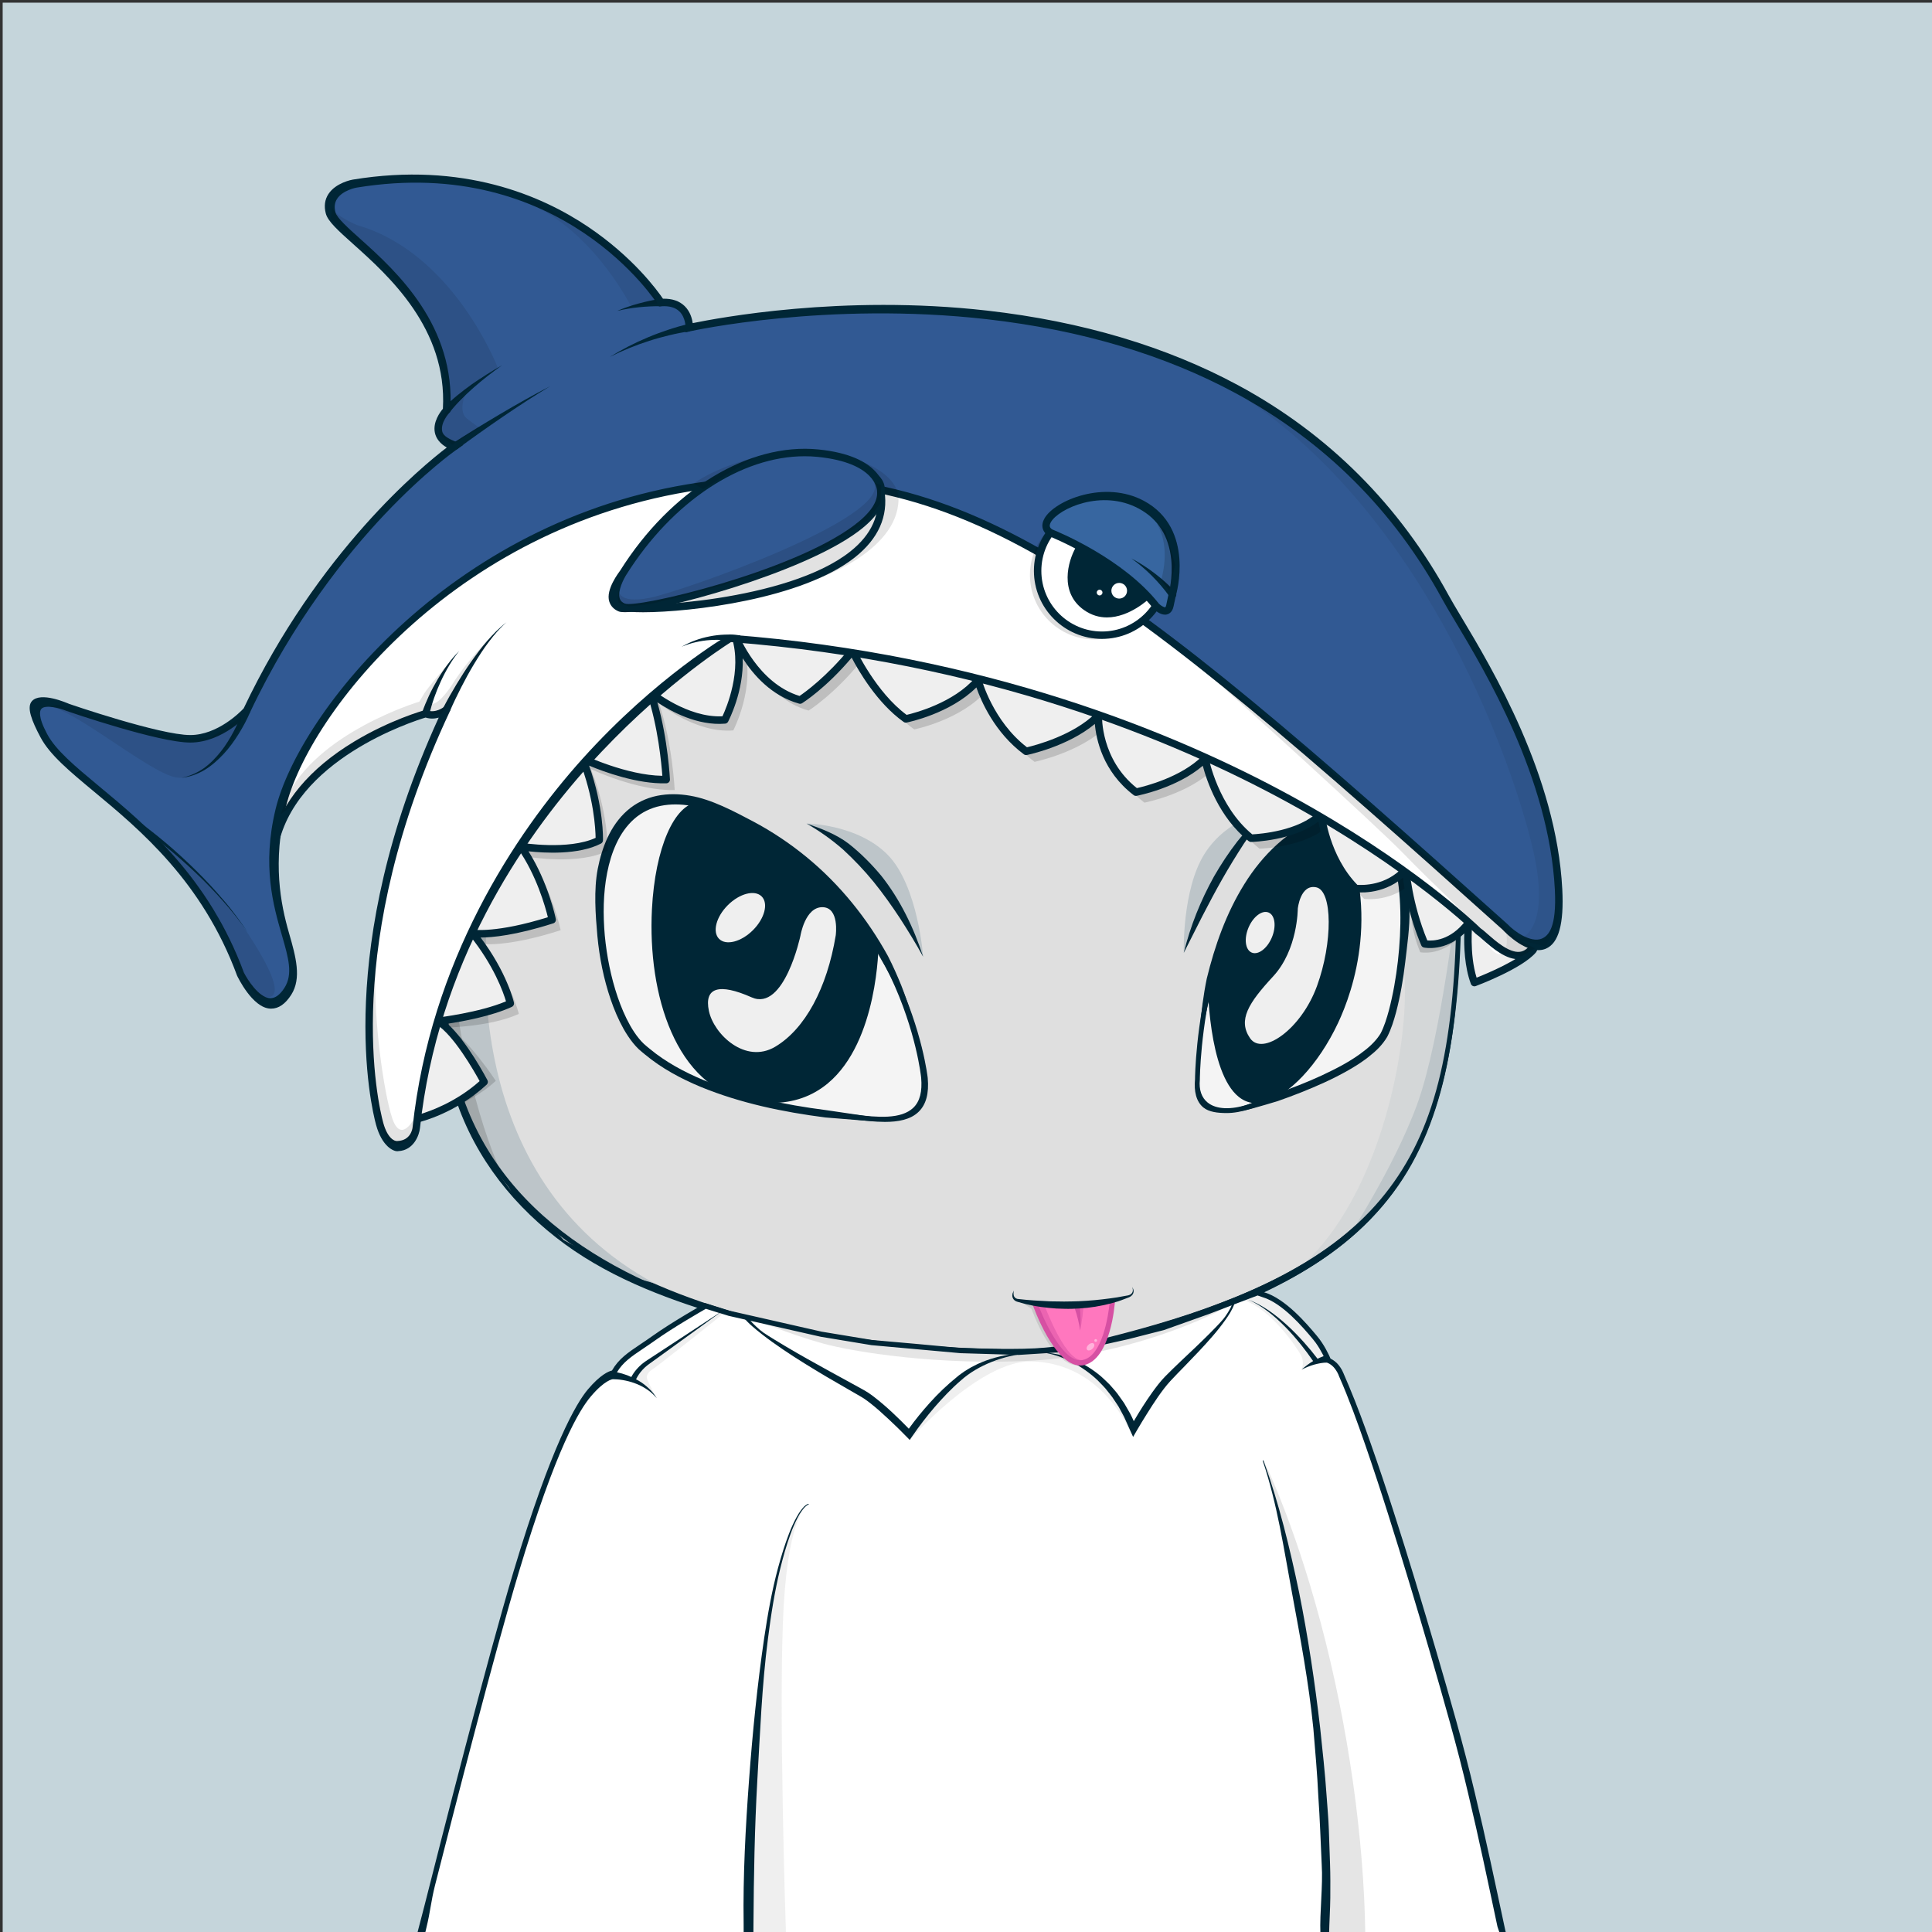 <svg xmlns="http://www.w3.org/2000/svg" xmlns:xlink="http://www.w3.org/1999/xlink" version="1.2" viewBox="0 0 520 520" fill="none">
<rect x="0" y="0" width="520" height="520" fill="#333333" stroke="none"/>
<!-- Background / Blue --> <path d="M520.47 0.72H0.72V520.47H520.47V0.72Z" fill="#C5D5DB"/>


<!-- Type / White Body --> <path d="M399.34 520.56L115.79 519.97C115.53 519.97 115.28 519.85 115.12 519.65C114.96 519.45 114.89 519.18 114.95 518.93C146.9 373.14 188.1 352.75 189.84 351.95C189.94 351.9 190.06 351.87 190.17 351.87L337.22 347.77C337.3 347.76 337.43 347.78 337.52 347.82C338.16 348.04 353.31 353.7 367.93 394.63C383.16 437.26 397.96 501.19 400.2 519.6C400.23 519.85 400.15 520.09 399.99 520.27C399.82 520.45 399.58 520.56 399.34 520.56ZM116.85 518.26L398.36 518.84C395.76 499.32 381.24 437.01 366.31 395.2C352.74 357.21 338.58 350.15 337.08 349.49L190.41 353.58C187.69 355.04 147.59 378.75 116.85 518.26Z" fill="#002636"/>
<path d="M399.34 519.7C397 500.37 381.76 435.92 367.12 394.91C352.47 353.9 337.24 348.63 337.24 348.63L190.19 352.73C190.19 352.73 148.01 372.06 115.79 519.11L399.34 519.7Z" fill="#DFDFDF"/>
<path d="M397.72 508.23C397.06 504.42 396.32 500.64 395.57 496.85C394.04 489.28 392.42 481.73 390.66 474.21C387.12 459.18 383.29 444.22 379.1 429.35C376.94 421.93 374.75 414.52 372.36 407.17C370.01 399.81 367.49 392.49 364.57 385.29C361.64 378.11 358.29 371.06 354.07 364.47C351.98 361.17 349.63 358.02 347.01 355.08C345.68 353.62 344.3 352.21 342.76 350.94C341.2 349.65 339.69 348.48 337.59 347.58C337.49 347.54 337.38 347.51 337.26 347.52H337.2C312.69 348.2 288.19 349.19 263.69 350.02C251.44 350.47 239.19 350.88 226.93 351.24C214.68 351.61 202.43 352.04 190.17 352.29H190.15C190.1 352.29 190.05 352.3 190 352.33C188.22 353.29 186.66 354.44 185.14 355.68L182.91 357.58C182.2 358.24 181.52 358.94 180.82 359.62C180.14 360.31 179.41 360.97 178.77 361.69L176.85 363.88L174.93 366.07C174.31 366.82 173.74 367.6 173.14 368.36C171.97 369.91 170.75 371.42 169.62 372.99L166.37 377.81L164.74 380.22C164.22 381.04 163.74 381.88 163.24 382.71L160.27 387.71C152.59 401.18 146.31 415.38 140.61 429.77C139.21 433.38 137.97 437.05 136.64 440.68L134.67 446.14L133.69 448.87L132.81 451.64L129.31 462.71C128.14 466.4 126.95 470.08 125.97 473.83L122.88 485.02C121.88 488.76 120.77 492.47 119.93 496.25L114.55 518.84C114.53 518.93 114.52 519.03 114.52 519.12C114.52 519.8 115.07 520.36 115.75 520.37H115.78C132.24 520.07 151.62 520.35 186.94 520.57C210.64 520.72 234.41 520.65 258.04 520.48L399.43 519.78C399.03 515.84 398.39 512.02 397.72 508.23ZM257.08 518.33C233.46 518.06 209.96 518.07 186.41 517.94C163.39 517.82 140.4 517.83 117.37 517.85L122.26 496.83C123.08 493.06 124.16 489.35 125.14 485.62L128.11 474.43C129.04 470.68 130.19 467 131.32 463.31L134.68 452.24L135.52 449.47L136.47 446.74L138.37 441.28C139.65 437.64 140.86 433.98 142.21 430.37C147.71 415.97 154.06 402.17 161.61 388.72L164.52 383.73C165.01 382.9 165.48 382.06 165.99 381.24L171.09 374.37C172.2 372.8 174.06 370.75 175.21 369.21C175.8 368.45 176.36 367.66 176.97 366.92L178.86 364.74L180.75 362.56C181.39 361.84 182.09 361.19 182.76 360.5C183.44 359.83 184.11 359.13 184.8 358.47L186.97 356.59C188.43 355.37 190.55 354.68 192.16 353.79L192.89 353.47C205.14 353.04 214.75 352.48 227 352.16C239.25 351.84 251.51 351.56 263.77 351.33C288.2 350.8 312.7 350.17 337.12 349.49C338.54 350.13 340.03 351.5 341.37 352.65C342.8 353.84 344.12 355.2 345.38 356.6C347.87 359.43 350.14 362.5 352.17 365.72C356.29 372.13 359.66 379.05 362.58 386.13C365.5 393.22 368.05 400.48 370.44 407.81C372.87 415.12 375.1 422.5 377.29 429.88C381.66 444.66 385.71 459.55 389.45 474.51C391.28 482 393.15 489.48 394.83 497.01C396.51 504.49 398.1 512.18 399.28 519.61L257.08 518.33Z" fill="#002636"/>
<path d="M185.38 358.16C185.38 358.16 224.37 378.66 278.59 378.01C278.59 378.01 308.94 379.99 341.45 352.73C341.45 352.73 339.4 350.62 337.08 349.49C334.74 348.36 197.65 351.87 193.25 353.24C188.85 354.62 185.38 358.16 185.38 358.16Z" fill="#BDC5C9"/>
<path d="M200.36 355.58C200.36 355.58 246.35 373.25 281.94 368.65C317.53 364.05 334.95 349.77 334.95 349.77L298.88 360.42L281.69 364.78L257.46 364.02L234.73 361.88L200.36 355.58Z" fill="#A2A8AA"/>
<path d="M81.22 188.89C81.22 188.89 109.73 114.29 222.61 104.14C335.49 93.99 394.07 183.82 392.51 249.82C390.95 315.82 372.2 343.17 293.7 362.3C293.7 362.3 284.52 363.86 277.49 364.16C270.46 364.45 150.95 367.97 124.58 297.67C124.58 297.67 108.96 252.56 129.66 211.94C129.66 211.94 143.53 185.77 133.96 180.3C120.51 172.62 66.38 230.29 81.22 188.89Z" fill="#DFDFDF"/>
<path d="M81.1 188.84C83.5 183.13 86.65 177.79 90.11 172.67C93.58 167.56 97.42 162.7 101.57 158.13C109.91 149.02 119.34 140.89 129.62 134.02C134.72 130.51 140.12 127.49 145.57 124.56C151.09 121.77 156.7 119.14 162.48 116.91C174 112.39 185.96 108.96 198.11 106.58C210.27 104.25 222.59 102.76 235 102.33C247.4 101.91 259.86 102.85 272.06 105.2C284.25 107.56 296.19 111.33 307.42 116.66C318.65 121.95 329.2 128.67 338.75 136.58C357.79 152.48 372.74 173.1 382.19 195.95C383.42 198.79 384.4 201.72 385.48 204.62C386.39 207.58 387.44 210.49 388.17 213.5C389.85 219.45 391.02 225.54 391.91 231.66C392.76 237.79 393.05 243.99 392.99 250.18C392.85 256.35 392.55 262.53 392.01 268.69C390.91 280.98 388.73 293.33 384.02 304.87C381.66 310.62 378.65 316.13 374.9 321.11C371.17 326.11 366.76 330.58 361.92 334.5C352.2 342.33 340.96 347.99 329.43 352.47C317.89 357.02 290.25 366.55 269.44 364.52C261.26 364.49 253.09 364.08 244.94 363.39C228.65 361.97 212.42 359.33 196.65 354.77C180.94 350.16 165.5 344.64 152.11 334.92C145.45 330.05 139.39 324.3 134.35 317.73C129.31 311.15 125.32 303.81 122.68 295.87C118.34 279.98 116.84 263.37 118.58 247.01C118.86 244.97 118.96 242.92 119.41 240.9L120.56 234.84C121.64 230.87 122.56 226.86 124.09 223.04C125.33 219.12 127.26 215.46 128.94 211.72C130.81 208.14 132.47 204.44 133.88 200.65C135.25 196.86 136.43 192.95 136.74 188.98C136.88 187.01 136.75 184.98 135.98 183.24C135.21 181.51 133.59 180.21 131.68 180.06C129.76 179.88 127.77 180.37 125.88 181C123.98 181.64 122.13 182.47 120.32 183.38C116.7 185.2 113.2 187.28 109.75 189.44C102.83 193.71 96.16 198.44 88.84 202.1C86.99 202.97 85.1 203.81 83.03 204.1C82.02 204.22 80.87 204.22 79.97 203.55C79.05 202.91 78.71 201.79 78.6 200.77C78.39 198.69 78.84 196.66 79.31 194.68C79.77 192.71 80.41 190.77 81.1 188.84ZM81.34 188.93C80.67 190.85 80.04 192.78 79.56 194.75C79.1 196.71 78.68 198.74 78.9 200.73C79.01 201.7 79.35 202.71 80.15 203.26C80.92 203.84 81.99 203.85 82.96 203.73C84.94 203.44 86.82 202.6 88.64 201.73C95.88 198.05 102.53 193.28 109.43 188.96C112.88 186.79 116.34 184.63 119.98 182.74C121.8 181.8 123.66 180.93 125.6 180.24C127.54 179.56 129.59 179 131.75 179.17C133.95 179.29 135.97 180.85 136.86 182.82C137.77 184.8 137.92 186.98 137.81 189.05C137.55 193.22 136.4 197.21 135.07 201.09C133.7 204.96 132.08 208.73 130.24 212.4C128.65 216.11 126.81 219.72 125.66 223.6C124.22 227.38 123.38 231.34 122.39 235.25L121.36 241.21C121.16 242.2 121.04 243.2 120.95 244.21L120.63 247.22C119.08 263.28 120.73 279.67 125.13 295.14C127.66 302.62 131.54 309.8 136.41 316.13C141.29 322.47 147.17 328.05 153.67 332.78C166.72 342.23 181.83 348.59 197.33 353.11C212.86 357.65 228.93 360.35 245.08 361.83C253.16 362.55 261.27 362.99 269.37 363.05C273.43 363.07 277.47 363.07 281.46 362.7C285.47 362.34 289.5 361.8 293.48 361.16L293.4 361.18C305.34 358.25 317.23 355.02 328.69 350.61C340.15 346.27 351.27 340.8 360.86 333.21C365.64 329.42 369.99 325.08 373.69 320.22C377.41 315.38 380.4 309.99 382.76 304.35C387.47 293.03 389.72 280.81 390.89 268.59C391.47 262.47 391.81 256.32 391.99 250.16C392.09 244.02 391.84 237.87 391.04 231.77C390.18 225.69 389.12 219.61 387.39 213.71C386.65 210.72 385.59 207.83 384.68 204.9C383.6 202.02 382.6 199.11 381.37 196.29C371.93 173.57 356.78 153.28 337.75 137.79C318.68 122.32 295.71 111.92 271.64 107.39C259.6 105.1 247.31 104.3 235.06 104.57C222.81 104.91 210.56 106.3 198.49 108.53C174.39 112.99 150.73 121.25 130.1 134.75C119.76 141.42 110.24 149.38 101.92 158.45C97.76 162.99 93.9 167.81 90.41 172.88C86.93 177.95 83.75 183.28 81.34 188.93Z" fill="#002636"/>
<path d="M88.84 176.45C88.84 176.45 85.13 187.91 87.55 190.81C89.97 193.71 127.09 167.41 144.84 175.64C144.84 175.64 145.72 176.93 145.81 180.32C145.89 183.47 145.25 189.03 144.44 193.88C143.63 198.72 137.34 214.68 134.84 224.54C127.26 254.39 124.35 317.33 176.15 345.41L170.34 343.8L151.78 333.79L134.84 316.04L125.8 301.19L122.73 290.38L119.34 274.56L119.02 260.52L119.83 243.9L122.25 231.31L125.96 219.69L130.32 210.17L134.19 202.59L136.21 195.65L137.81 189.06L136.85 183.71L134.51 180.4L127.65 179.75L123.53 181.44L112 187.18L99.65 195.01L94.57 198.08L86.9 202.36L81.82 203.09L79.88 201.07C79.88 201.07 79.07 196.39 79.32 196.23C79.57 196.07 81.66 188.24 81.66 188.24C81.66 188.24 84.65 182.91 84.81 182.67C84.97 182.43 88.84 176.45 88.84 176.45Z" fill="#BDC5C9"/>
<path d="M127.65 179.76L131.93 178.07L137.3 177.24L142.82 177.31C142.82 177.31 144.2 177.48 144.14 178.82C144.08 180.15 136.94 194.98 136.94 194.98L137.42 189.84L136.88 184.15L134.52 180.42L130.92 178.96L127.65 179.76Z" fill="#A2A8AA"/>
<path d="M129.14 178.26C130.64 177.89 132.15 177.6 133.67 177.4C135.19 177.19 136.72 177.07 138.25 177.05C139.78 177 141.3 177.13 142.81 177.3C141.29 177.28 139.78 177.3 138.27 177.48C136.77 177.64 135.28 177.89 133.82 178.24C132.36 178.58 130.91 178.99 129.5 179.49C128.1 179.98 124.43 181.25 124.22 180.83C124.01 180.41 123.29 180.53 129.14 178.26Z" fill="#002636"/>
<path d="M392.23 240.84C392.23 240.84 387.94 279.32 381.48 297.08C375.02 314.84 361.9 334.5 361.9 334.5L368.34 327.5L375.6 319.59L381.41 309.1L385.93 297.8L389 287.15L390.78 275.21L391.75 262.14L392.56 248.58L392.23 240.84Z" fill="#BDC5C9"/>
<path d="M124.08 223.05C124.08 223.05 118.78 251.73 124.59 281.02C130.4 310.31 137.66 320.72 137.66 320.72L131.73 312.37L125.8 301.19L121.32 287.43L119.38 272.54L119.02 255.96L119.83 243.9L124.08 223.05Z" fill="#A2A8AA"/>
<path d="M199.14 517.66L199.13 520.65L116.44 520.37L118.32 514.06L181.39 513.97L199.14 517.66Z" fill="#DFDFDF"/>
<path d="M133.67 455.57C136.39 450.53 125.3 504.75 128.2 520.4L116.44 520.38C116.44 520.37 130.95 460.61 133.67 455.57Z" fill="#BDC5C9"/>
<path d="M399.24 519.61L399.34 520.56L356.71 520.49L356.75 519.3L356.76 518.98L399.24 519.61Z" fill="#DFDFDF"/>
<path d="M339.09 393.12C339.09 393.12 346.08 402.06 352.37 424.33C358.66 446.6 364.63 500.98 365.6 517.93L365.63 520.53L356.66 520.48L355.92 516.88V508.65L355.44 489.69L354.15 471.54L351.97 451.45L348.34 431.12L344.87 414.58L341.8 401.83L339.09 393.12Z" fill="#BDC5C9"/>
<path d="M352.49 465.23C353 471.32 353.55 477.41 353.83 483.52C354.25 489.62 354.46 495.73 354.74 501.83C355.11 507.61 354.14 514.38 354.37 520.18L356.73 520.48C356.77 517.73 357.03 513.62 357.05 510.87C357.07 507.8 357.09 504.73 356.98 501.67L356.66 492.47C356.56 489.4 356.25 486.35 356.05 483.29C355.64 477.17 354.95 471.07 354.31 464.97C352.89 452.78 351.08 440.64 348.66 428.61C346.15 416.61 343.26 404.66 339.08 393.12C339.06 393.07 339 393.04 338.94 393.06C338.89 393.08 338.86 393.14 338.88 393.2C342.79 404.8 344.53 416.8 346.76 428.81C348.99 440.84 351.28 453.07 352.49 465.23Z" fill="#002636"/>
<path d="M201.84 517.99V520.65L354.39 520.49L354.34 518.85L223.06 515.56L201.84 517.99Z" fill="#DFDFDF"/>
<path d="M217.28 404.99C217.28 404.99 220.88 403.54 219.59 411.93C218.3 420.32 213.84 494.52 215.13 520.66H201.84L200.87 496.49L204.42 450.66L207.08 432.83L209.08 422L212.41 412.97L213.73 409.71L215.34 406.39L217.28 404.99Z" fill="#C2CACC"/>
<path d="M201.81 519.11C201.81 518.62 201.8 518.13 201.81 517.64C201.89 504.85 202.12 492.05 202.84 479.26C203.59 466.48 204.06 453.7 205.71 441.01C206.52 434.66 207.49 428.33 209.03 422.12C209.8 419.02 210.66 415.93 211.76 412.93C212.3 411.43 212.93 409.96 213.66 408.54C214.03 407.84 214.43 407.14 214.9 406.51C215.36 405.89 215.91 405.23 216.58 404.96L216.62 404.94C216.67 404.92 216.7 404.86 216.68 404.81C216.66 404.76 216.6 404.73 216.55 404.75C215.7 405.06 215.2 405.72 214.69 406.35C214.19 406.99 213.77 407.68 213.38 408.39C212.61 409.81 211.94 411.28 211.37 412.78C210.21 415.78 209.27 418.86 208.43 421.96C206.75 428.16 205.64 434.52 204.69 440.86C202.83 453.57 201.56 466.35 200.61 479.15C199.67 491.95 198.97 504.79 199.16 517.65C199.17 518.13 199.19 518.62 199.2 519.11H201.81V519.11Z" fill="#002636"/>
<path opacity="0.32" d="M391.35 228.25L385.48 204.62L376.1 183.47L362.54 162.41L344.92 143.87L330.59 130.7L307.41 116.66L286.29 109.64L269.59 105.77L258.21 104.32L241.27 103.11L225.05 103.59L198.11 106.59L183.9 111.58C183.9 111.58 234.25 101.9 273.95 113.03C313.65 124.17 356.01 160.32 369.45 213.17C369.45 213.17 377.37 243.39 378.12 264.04C378.87 284.69 370.33 324.76 348.51 342.27L357.47 337.19L368.36 327.51L376.35 318.31L382.16 307.42L386.76 293.62L389.42 285.63L392.01 268.7L392.09 243.75L391.35 228.25Z" fill="#BDC5C9"/>
<path d="M345.88 142.56C323.42 121.53 283.79 97.62 222.63 103.13C164.14 108.39 128.68 131.24 109.23 149.49C88.13 169.28 80.77 188.11 80.7 188.3V188.31C77.65 196.83 77.3 201.65 79.62 203.49C83.41 206.5 93.08 200.27 104.27 193.05C115.6 185.75 128.46 177.48 133.71 180.49C142.63 185.59 129.3 211.01 129.16 211.27C108.57 251.67 123.89 297.05 124.05 297.52C147.52 360.12 244.02 364.55 270.82 364.55C274.57 364.55 276.96 364.46 277.59 364.44C284.58 364.15 293.79 362.6 293.92 362.57C369.4 345.18 391.58 318.82 393.22 249.47C394.12 211.7 375.98 170.74 345.88 142.56ZM391.94 249.44C391.09 285.36 385.18 306.63 371.54 322.86C357.31 339.79 333.28 351.65 293.67 361.3C293.58 361.32 284.45 362.86 277.54 363.15C272.42 363.37 151.7 367.56 125.27 297.09C125.11 296.64 109.97 251.78 130.31 211.87C130.89 210.78 144.35 185.08 134.36 179.37C133.4 178.82 132.28 178.58 131.01 178.58C124.37 178.58 115 183.85 104.76 190.45C94.88 196.81 84.66 203.39 81.61 200.96C80.39 199.99 79.66 196.82 83.1 187.23C83.52 186.15 111.84 114.4 222.76 104.42C283.47 98.96 322.74 122.66 345.02 143.51C374.84 171.44 392.82 212.03 391.94 249.44Z" fill="#002636"/>


<!-- Eyes / Regular Eyes --> <g style="mix-blend-mode:color-burn">
<path d="M217.1 221.65C217.1 221.65 230.86 221.79 238.99 230.14C247.11 238.5 248.47 257.51 248.47 257.51L240.12 240.85L230.97 230.41L217.1 221.65Z" fill="#BDC5C9"/>
</g>
<g style="mix-blend-mode:color-burn">
<path d="M318.61 256.46C318.61 256.46 318.1 239.47 324.22 229.78C330.34 220.09 341.43 218.09 341.43 218.09L331.37 230.03L318.61 256.46Z" fill="#BDC5C9"/>
</g>
<path d="M318.61 256.46C320.44 249.13 323.1 242.49 326.76 235.88C328.65 232.61 330.73 229.43 333.06 226.44C335.42 223.48 338.46 220.41 341.43 218.09C339.03 221.01 336.87 224.03 334.78 227.09C332.76 230.21 330.81 233.37 328.98 236.6C327.14 239.83 325.41 243.12 323.69 246.43L318.61 256.46Z" fill="#002636"/>
<path d="M248.47 257.52C246.52 253.94 244.39 250.5 242.21 247.12C239.99 243.76 237.67 240.48 235.15 237.37C232.62 234.27 229.86 231.37 226.92 228.66C223.9 226.03 220.66 223.69 217.1 221.66C220.96 222.97 225.13 224.56 228.41 227.07C231.65 229.62 234.57 232.56 237.2 235.72C242.3 242.15 245.95 249.75 248.47 257.52Z" fill="#002636"/>
<path d="M322.29 290.56C322.29 290.56 322.34 235.59 354.67 221.27C387 206.95 378.1 270.88 371.94 279.51C365.77 288.14 345.48 294.91 336.19 297.88C326.9 300.85 321.62 297.29 322.29 290.56Z" fill="#F4F4F4"/>
<path d="M330.17 299.58C327.75 299.58 325.41 299.31 323.91 298.1C321.92 296.49 321.34 293.65 321.64 290.52C321.65 288.9 322.39 234.85 354.41 220.67C362.37 217.14 368.53 217.96 372.72 223.1C383.28 236.06 377.06 273.45 372.47 279.88C365.93 289.03 343.7 296.15 336.39 298.5C334.13 299.22 332.03 299.58 330.17 299.58ZM363.16 219.84C360.72 219.84 357.97 220.51 354.94 221.86C323.36 235.85 322.94 290.01 322.94 290.56V290.62C322.67 293.31 323.4 295.43 325.04 296.75C327.33 298.6 331.23 298.78 336 297.25C343.2 294.94 365.12 287.92 371.42 279.12C373.49 276.22 376.23 265.73 377.05 253.84C377.6 245.78 377.64 231.19 371.73 223.92C369.5 221.2 366.64 219.84 363.16 219.84Z" fill="#002636"/>
<path d="M249.05 290.2C249.05 290.2 244.08 241.2 197.48 219.61C150.88 198.02 157.63 267.97 172.79 281.86C187.95 295.75 217.1 299.31 226.94 300.31C236.78 301.31 250.31 304.49 249.05 290.2Z" fill="#F4F4F4"/>
<path d="M238.18 301.96C235.49 301.96 232.62 301.62 229.9 301.29C228.87 301.17 227.85 301.05 226.87 300.95C195.07 297.72 179.67 289.05 172.35 282.34C162.44 273.26 155.43 239.25 166.22 223.06C170.55 216.56 179.54 210.58 197.76 219.02C244.16 240.52 249.65 289.64 249.7 290.14V290.15C250.07 294.31 249.26 297.3 247.23 299.26C245.07 301.35 241.79 301.96 238.18 301.96ZM181.75 216.19C175.55 216.19 170.66 218.73 167.29 223.78C157.14 239.01 163.65 272.62 173.22 281.38C186.91 293.93 212.79 298.22 227 299.66C227.99 299.76 229.01 299.88 230.05 300.01C236.12 300.73 242.53 301.34 245.85 298.12C247.58 296.44 248.26 293.81 247.93 290.06C247.86 289.39 242.83 241.35 197.2 220.21C191.42 217.52 186.25 216.19 181.75 216.19Z" fill="#002636"/>
<path d="M325.55 263.57C325.55 263.57 325.53 299.51 339.91 296.2C354.29 292.89 377.4 255.56 359.28 219.48C359.28 219.48 334.14 224.9 325.55 263.57Z" fill="#002636"/>
<path d="M338.09 296.92C336.39 296.92 334.83 296.36 333.43 295.24C325.13 288.63 325.05 264.59 325.05 263.57L325.06 263.46C333.62 224.92 358.92 219.04 359.18 218.99L359.56 218.91L359.73 219.26C372.21 244.12 364.17 266.77 360.13 275.35C354.86 286.56 346.78 295.13 340.02 296.69C339.36 296.84 338.72 296.92 338.09 296.92ZM326.05 263.63C326.06 264.92 326.31 288.29 334.05 294.46C335.74 295.81 337.62 296.22 339.79 295.72C346.26 294.23 354.07 285.87 359.22 274.93C363.18 266.52 371.03 244.4 359.01 220.07C355.88 220.95 333.91 228.35 326.05 263.63Z" fill="#002636"/>
<path d="M349.3 244.59C349.3 244.59 349.32 255.61 342.67 262.79C336.02 269.97 333.12 274.56 336.45 279.43C339.78 284.3 350.2 277.1 354.47 265.39C358.74 253.68 358.66 239.8 354.31 238.83C349.96 237.86 349.3 244.59 349.3 244.59Z" fill="#EFEFEF"/>
<path d="M342.318 252.323C343.573 249.346 343.184 246.339 341.448 245.608C339.713 244.876 337.289 246.697 336.034 249.674C334.779 252.651 335.168 255.658 336.904 256.389C338.639 257.121 341.063 255.3 342.318 252.323Z" fill="#EFEFEF"/>
<path d="M235.95 254.14C235.95 254.14 236.09 302.14 201.64 295.78C167.19 289.42 172.22 217.65 188.01 216.39C188.02 216.39 215.78 224.38 235.95 254.14Z" fill="#002636"/>
<path d="M207.66 296.86C205.71 296.86 203.67 296.66 201.56 296.27C181.89 292.64 174.29 267.77 175.47 244.73C176.32 228.27 181.46 216.4 187.98 215.88L188.07 215.87L188.16 215.9C188.44 215.98 216.33 224.29 236.37 253.85L236.46 253.98V254.13C236.46 254.39 236.38 280.26 222.84 291.56C218.62 295.09 213.53 296.86 207.66 296.86ZM187.97 216.9C182.1 217.48 177.28 229.18 176.47 244.79C175.31 267.39 182.67 291.77 201.74 295.29C209.94 296.8 216.82 295.29 222.2 290.8C234.84 280.24 235.43 256.42 235.45 254.29C216.17 225.95 189.69 217.43 187.97 216.9Z" fill="#002636"/>
<path d="M215.44 251.85C215.44 251.85 211.1 272.34 202.31 268.44C193.52 264.54 189.48 265.78 190.8 272.09C192.12 278.4 200.63 286.49 208.65 281.73C216.66 276.97 222.6 265.98 224.94 251.76C224.94 251.76 226.01 244.19 221.34 244.17C216.68 244.15 215.44 251.85 215.44 251.85Z" fill="#EFEFEF"/>
<path d="M202.64 250.372C205.807 247.22 206.869 243.152 205.01 241.284C203.152 239.417 199.079 240.458 195.911 243.609C192.744 246.76 191.682 250.829 193.54 252.696C195.399 254.564 199.472 253.523 202.64 250.372Z" fill="#EFEFEF"/>
<path d="M249.05 290.2C248.33 284.51 246.66 278.99 244.65 273.66C242.55 268.35 240.08 263.21 237.22 258.32C231.79 248.38 224.54 239.41 215.79 232.23C211.41 228.64 206.68 225.49 201.68 222.83C196.67 220.2 191.48 217.82 185.99 216.89C183.26 216.41 180.47 216.36 177.82 216.9C175.17 217.44 172.69 218.65 170.67 220.44C168.65 222.23 167.07 224.52 165.91 227.02C164.73 229.52 163.95 232.21 163.41 234.96C162.34 240.46 162.29 246.17 162.78 251.79C163.32 257.41 164.43 263 166.24 268.33C167.15 270.99 168.24 273.59 169.61 276.02C170.3 277.23 171.05 278.39 171.91 279.44C172.33 279.97 172.79 280.47 173.27 280.93C173.75 281.39 174.33 281.83 174.86 282.28C179.16 285.85 184.18 288.55 189.39 290.72C199.87 295.02 211.13 297.35 222.4 298.8L230.89 300.05C233.71 300.49 236.53 300.93 239.35 300.94C240.76 300.93 242.17 300.79 243.52 300.42C244.86 300.03 246.16 299.38 247.1 298.31C248.05 297.26 248.63 295.9 248.88 294.5C249.15 293.07 249.15 291.63 249.05 290.2ZM249.05 290.2C249.17 291.62 249.18 293.07 248.94 294.48C248.71 295.89 248.19 297.29 247.25 298.41C246.34 299.54 245.04 300.34 243.67 300.83C242.29 301.31 240.84 301.56 239.39 301.66C236.49 301.88 233.59 301.69 230.73 301.46L222.16 300.77C210.76 299.3 199.37 296.95 188.63 292.55C183.29 290.33 178.1 287.56 173.58 283.8C173.02 283.32 172.44 282.89 171.89 282.37C171.34 281.84 170.83 281.28 170.36 280.69C169.42 279.52 168.61 278.27 167.87 276.99C166.43 274.42 165.29 271.72 164.35 268.96C162.47 263.45 161.34 257.73 160.79 251.95C160.28 246.18 159.78 239.58 160.89 233.82C161.45 230.95 162.28 228.1 163.54 225.42C164.79 222.73 166.51 220.2 168.79 218.19C171.06 216.17 173.9 214.79 176.86 214.19C179.82 213.59 182.86 213.66 185.77 214.17C191.62 215.17 197.53 218.37 202.63 221.05C207.74 223.76 212.59 226.99 217.07 230.67C226.04 238.02 233.43 247.21 239 257.34C240.32 259.91 241.49 262.56 242.58 265.23C243.63 267.92 244.57 270.65 245.39 273.4C246.22 276.15 246.94 278.94 247.55 281.74C247.87 283.14 248.15 284.54 248.41 285.95C248.66 287.37 248.89 288.78 249.05 290.2Z" fill="#002636"/>
<path d="M322.29 290.56C322.36 286.03 322.63 281.5 322.96 276.96C323.31 272.42 323.88 267.89 324.8 263.4C326.96 254.53 330.05 245.78 334.93 237.94C337.36 234.03 340.28 230.38 343.73 227.27C347.17 224.15 351.16 221.64 355.47 219.86C357.64 218.99 359.95 218.36 362.37 218.22C364.77 218.07 367.79 218.27 369.94 219.53C372.1 220.78 373.74 222.69 374.95 224.74C376.16 226.8 376.99 229.02 377.6 231.26C378.82 235.76 379.26 240.37 379.37 244.96C379.47 249.55 378.74 254.41 378.22 258.96C377.69 263.5 376.92 268.02 375.75 272.47C375.14 274.7 374.48 276.9 373.37 279.07C372.07 281.25 370.36 282.9 368.51 284.33C367.62 285.1 366.63 285.7 365.68 286.38C364.7 286.98 363.73 287.62 362.72 288.17C360.71 289.3 358.67 290.34 356.59 291.29C352.43 293.2 348.18 294.87 343.88 296.37C341.7 297.04 339.51 297.67 337.32 298.28C335.12 298.89 332.79 299.37 330.47 299.3C329.89 299.32 329.31 299.21 328.73 299.16C328.16 299.02 327.58 298.95 327.04 298.73C325.93 298.39 324.9 297.77 324.12 296.93C323.32 296.1 322.78 295.05 322.49 293.96C322.22 292.83 322.2 291.69 322.29 290.56ZM322.29 290.56C322.22 291.69 322.25 292.83 322.54 293.93C322.86 295.02 323.45 296.01 324.26 296.78C325.06 297.56 326.1 298.05 327.17 298.31C327.69 298.49 328.26 298.49 328.8 298.57C329.36 298.56 329.9 298.62 330.46 298.55C332.68 298.39 334.78 297.7 336.88 296.9C339 296.12 341.12 295.31 343.21 294.47C347.46 292.95 351.68 291.36 355.75 289.46C359.8 287.56 363.83 285.5 367.27 282.76C369 281.44 370.58 279.83 371.61 278.12C372.57 276.25 373.24 274.09 373.82 271.95C374.96 267.63 375.72 263.19 376.24 258.73C376.75 254.27 377 249.77 376.9 245.29C376.79 240.82 376.36 236.34 375.2 232.08C374.62 229.96 373.84 227.9 372.75 226.04C371.66 224.2 370.24 222.57 368.45 221.54C366.67 220.5 364.58 220.08 362.47 220.21C360.35 220.33 358.23 220.89 356.2 221.71C352.14 223.39 348.34 225.77 345.07 228.75C341.78 231.71 338.97 235.21 336.62 239C331.91 246.59 328.84 255.15 326.75 263.87C324.45 272.54 322.45 281.48 322.29 290.56Z" fill="#002636"/>


<!-- Body / Shirt White --> <g clip-path="url(#clip0_3_836)">
<path d="M189.9 351.51C189.9 351.51 181.27 356.39 176.01 360.14C170.75 363.89 167.38 365.4 165.12 369.53C165.12 369.53 162.87 369.53 158.74 374.41C154.61 379.29 147.85 393.18 138.84 423.21C129.83 453.24 113.23 520.29 113.23 520.29L404.18 520.44C404.18 520.44 397.13 485.15 391.5 464.88C385.87 444.61 370.1 390.17 361.09 370.28C361.09 370.28 360.1 367.18 357.57 366.2C357.57 366.2 356.16 362.68 353.91 360.01C351.66 357.34 345.74 350.16 339.97 348.47L338.47 347.95L325.14 353.02L313.03 357.34L303.46 359.78L288.73 363.06L274.09 364L258.51 363.53L246.31 362.4L234.58 361.37L220.97 359.12L196.19 353.49L189.9 351.51Z" fill="white"/>
<path opacity="0.3" d="M244.84 387.57C244.84 387.57 263.62 366.15 277.56 366.43C291.5 366.71 300.32 376.38 304.95 386.76L305.9 385.12L300.83 376.9L294.78 369.72L287.18 365.5L279.3 363.39L272.82 364.52L264.94 366.77L259.31 370.29L253.4 375.64L247.63 382.4L244.96 385.64L244.84 387.57Z" fill="#C9C8C8"/>
<path opacity="0.3" d="M203.56 355.36C203.56 355.36 212.71 359.16 221.3 361.55C229.89 363.94 252.98 367.6 278.03 366.2C303.08 364.8 325.05 354.66 329.13 352.26L328.92 351.49L320.4 354.8L307.45 358.53L301.47 360.15L287.18 362.9L275.71 364.31L267.05 363.61L256.7 363.75L242.62 361.99L230.94 360.51L220.97 359.13L212.01 357.07L203.56 355.36Z" fill="#A8A8A8"/>
<path opacity="0.3" d="M176.74 376.33C176.74 376.33 174.98 373.16 174.28 371.47C173.58 369.78 175.2 368.8 176.18 368.16C177.16 367.52 192.86 355.14 194.62 353.59L193.59 353.39L187.8 357.32L178.51 363.87L172.88 368.02L170.77 370.41L170.56 371.33L173.31 372.95L174.64 373.73L176.74 376.33Z" fill="#C9C8C8"/>
<path opacity="0.3" d="M350.32 368.66C350.32 368.66 351.16 366.69 350.18 364.79C349.19 362.89 342.09 352.26 334.69 349.94L338.47 347.95L341.31 348.82L347.65 353.25L353.91 360.01L357.43 365.29L356.59 366.21L353 366.98L351.32 367.94L350.32 368.66Z" fill="#C9C8C8"/>
<path opacity="0.3" d="M217.61 404.96C217.61 404.96 212.43 406.7 210.93 432.22C209.43 457.75 211.54 520.44 211.54 520.44L202.79 520.61L201.92 492.85L204.17 459.63L206.8 436.35L208.07 429.64L209.52 422.93L210.79 418.19L212.34 413.59L214.12 409.41L215.53 406.78L216.61 405.47L217.13 405.05L217.61 404.96Z" fill="#C9C8C8"/>
<path opacity="0.3" d="M340.09 393.12C340.09 393.12 347.95 408.57 355.46 436.73C362.97 464.89 367.1 494.92 367.47 520.45L357.73 520.49L357.15 517.91L356.4 490.22L354.34 463.57L351.71 445.17L349.08 431.47L345.89 414.76L343.07 402.93L340.09 393.12Z" fill="#A8A8A8"/>
<path d="M353.49 465.23C354 471.32 354.55 477.41 354.83 483.52C355.25 489.62 355.46 495.73 355.74 501.83C356.11 507.61 355.16 514.66 355.39 520.45L357.73 520.48C357.77 517.73 358.03 513.62 358.05 510.87C358.07 507.8 358.09 504.73 357.98 501.67L357.66 492.47C357.56 489.4 357.25 486.35 357.05 483.29C356.64 477.17 355.95 471.07 355.31 464.97C353.89 452.78 352.08 440.64 349.66 428.61C347.15 416.61 344.26 404.66 340.08 393.12C340.06 393.07 340 393.04 339.94 393.06C339.89 393.08 339.86 393.14 339.88 393.2C343.79 404.8 345.53 416.8 347.76 428.81C349.99 440.84 352.28 453.07 353.49 465.23Z" fill="#002636"/>
<path d="M202.78 520.62C202.78 520.13 202.8 518.14 202.8 517.65C202.88 504.86 203.11 492.06 203.83 479.27C204.58 466.49 205.05 453.71 206.7 441.02C207.51 434.67 208.48 428.34 210.02 422.13C210.79 419.03 211.65 415.94 212.75 412.94C213.29 411.44 213.92 409.97 214.65 408.55C215.02 407.85 215.42 407.15 215.89 406.52C216.35 405.9 216.9 405.24 217.57 404.97L217.61 404.95C217.66 404.93 217.69 404.87 217.67 404.82C217.65 404.77 217.59 404.74 217.54 404.76C216.69 405.07 216.19 405.73 215.68 406.36C215.18 407 214.76 407.69 214.37 408.4C213.6 409.82 212.93 411.29 212.36 412.79C211.2 415.79 210.26 418.87 209.42 421.97C207.74 428.17 206.63 434.53 205.68 440.87C203.82 453.58 202.55 466.36 201.6 479.16C200.66 491.96 199.96 504.8 200.15 517.66C200.16 518.14 200.15 520.13 200.16 520.62H202.78Z" fill="#002636"/>
<path d="M261.93 367.73C261.16 368.1 260.45 368.59 259.71 369.02C259.02 369.52 258.28 369.99 257.64 370.55C254.99 372.68 252.53 375.04 250.27 377.55C248.26 379.78 246.37 382.09 244.61 384.54C241.65 381.51 238.63 378.58 235.23 375.96C234.77 375.6 234.28 375.26 233.79 374.92C233.28 374.6 232.76 374.27 232.26 374C231.26 373.43 230.25 372.89 229.24 372.34L223.22 369.04C219.21 366.84 215.22 364.61 211.29 362.28C209.34 361.09 207.36 359.95 205.47 358.67C204.36 357.91 202.54 356.16 201.81 355.29C201.2 354.58 200.72 355.16 200.05 354.5C201.5 356.29 203.33 357.73 205.12 359.15C206.93 360.57 208.81 361.9 210.71 363.19C214.51 365.77 218.44 368.16 222.38 370.51L228.33 373.96L231.3 375.67C231.81 375.95 232.25 376.24 232.7 376.53C233.15 376.85 233.6 377.16 234.04 377.51C235.81 378.87 237.49 380.4 239.15 381.95C240.81 383.49 242.44 385.09 244.02 386.71L244.85 387.56L245.53 386.57C247.38 383.87 249.43 381.21 251.58 378.7C253.76 376.2 256.03 373.78 258.54 371.62C260.97 369.42 263.86 367.78 266.93 366.55C270.01 365.32 273.29 364.56 276.63 364.26C273.27 364.19 269.89 364.76 266.65 365.76C265.03 366.29 263.43 366.91 261.93 367.73Z" fill="#002636"/>
<path d="M405.1 519.31C402.36 506.51 399.97 495.06 396.9 482.34C393.9 469.59 390.23 457.01 386.58 444.46C382.89 431.91 379.14 419.38 375.11 406.93C373.11 400.7 371.04 394.49 368.86 388.32C367.06 383.21 365.19 378.12 363.08 373.1C362.78 372.37 362.48 371.68 362.19 371.01C362.04 370.67 361.9 370.32 361.75 369.98L361.78 370.06C361.74 369.93 361.69 369.83 361.64 369.71C361.53 369.45 361.42 369.19 361.29 368.95C361.28 368.94 361.28 368.93 361.27 368.92C361.23 368.84 361.19 368.76 361.15 368.67C361.11 368.6 361.07 368.53 361.02 368.47C360.96 368.37 360.9 368.27 360.84 368.17C360.79 368.1 360.75 368.03 360.7 367.96C360.59 367.81 360.48 367.65 360.36 367.5C360.34 367.48 360.33 367.45 360.31 367.43C360.29 367.4 360.26 367.38 360.24 367.35C360.11 367.19 359.96 367.03 359.81 366.87L359.8 366.86C359.62 366.68 359.43 366.52 359.22 366.36C359.21 366.36 359.21 366.35 359.2 366.35C358.87 366.1 358.52 365.86 358.12 365.68C357.74 364.78 356.42 361.89 354.46 359.57L354.27 359.34C351.8 356.4 346 349.51 340.22 347.81L338.48 347.21L324.93 352.36L312.89 356.66L303.34 359.09L288.66 362.36L274.14 363.29L258.6 362.82L246.4 361.69L234.72 360.66L221.15 358.42L196.43 352.8L189.85 350.74L189.59 350.89C189.5 350.94 180.86 355.83 175.64 359.56C174.46 360.41 173.37 361.14 172.36 361.81C168.99 364.08 166.52 365.73 164.71 368.88C163.8 369.09 161.58 370 158.24 373.95C155.16 377.59 148.47 388.79 138.21 423C131.08 446.77 118.88 494.59 114.2 513.09C113.56 515.6 113.2 516.86 112.56 519.38L112.33 520.29H113.27H114.43L114.77 518.83C115.81 514.63 116.01 511.69 117.07 507.5C122.49 486.18 133.1 444.93 139.56 423.41C149.75 389.44 156.01 379.41 159.02 375.86C162.79 371.4 164.87 371.23 164.87 371.23H165.29L165.33 371.13L165.32 371.23C166.29 371.24 167.4 371.38 168.43 371.6C169.48 371.82 170.5 372.14 171.5 372.55C172.5 372.95 173.45 373.49 174.35 374.11C175.26 374.72 176.04 375.51 176.79 376.33C176.17 375.41 175.51 374.49 174.67 373.73C173.85 372.95 172.95 372.24 171.96 371.66C171.71 371.51 171.45 371.38 171.19 371.24C171.62 370.35 172.23 369.45 172.93 368.69C173.34 368.25 173.78 367.83 174.26 367.46C174.73 367.09 175.25 366.75 175.77 366.36L181.97 361.87L193.68 353.4L196.08 354.15L220.9 359.79L234.56 362.05L258.53 364.21L274.18 364.68L281.73 364.2C284.25 364.69 286.67 365.58 288.89 366.79C291.28 368.09 293.5 369.67 295.45 371.53C295.93 372 296.39 372.5 296.86 372.98C297.34 373.45 297.76 373.98 298.17 374.51C298.58 375.04 299.02 375.55 299.41 376.1L300.53 377.78C300.71 378.06 300.91 378.33 301.08 378.62L301.56 379.51L302.52 381.29C303.1 382.51 303.62 383.76 304.18 384.98L304.98 386.74L305.93 385.1C306.83 383.54 307.79 381.98 308.75 380.45C309.71 378.91 310.69 377.38 311.72 375.9C312.76 374.42 313.82 372.99 315.02 371.69C316.23 370.37 317.53 369.07 318.8 367.76C321.34 365.13 323.9 362.5 326.3 359.71C327.51 358.33 328.65 356.88 329.73 355.38C330.69 354.04 331.61 352.63 332.19 351.07L335.78 349.71C339.68 351.39 342.97 354.15 345.92 357.13C347.43 358.65 348.83 360.28 350.17 361.94C351.31 363.37 352.41 364.84 353.43 366.34H353.42C352.3 367.01 351.27 367.79 350.33 368.64C351.46 368.06 352.63 367.59 353.81 367.26C354.4 367.1 355 366.97 355.6 366.87C356.11 366.79 356.66 366.74 357.12 366.75L357.33 366.83C357.37 366.85 357.41 366.87 357.45 366.88C357.58 366.94 357.71 367 357.83 367.07C357.85 367.08 357.87 367.1 357.9 367.11C358.39 367.41 358.84 367.81 359.22 368.29C359.48 368.62 359.71 368.97 359.92 369.34C360.12 369.7 360.31 370.12 360.43 370.48L360.45 370.52L360.46 370.55C363.08 376.49 365.29 382.64 367.43 388.8C369.56 394.97 371.6 401.17 373.57 407.4C377.51 419.86 381.28 432.37 384.93 444.92C388.56 457.48 392.19 470.02 395.16 482.74C398.11 495.07 400.4 506.14 403.04 518.54L403.67 520.42H404.2H405.36L405.1 519.31ZM181.54 361.29L175.16 365.47C174.64 365.82 174.08 366.15 173.53 366.55C172.98 366.93 172.48 367.37 172 367.84C171.18 368.66 170.48 369.56 169.91 370.62C169.55 370.46 169.18 370.29 168.81 370.15C167.91 369.82 167.02 369.55 166.05 369.35C167.68 366.65 169.88 365.15 173.11 362.98C174.12 362.3 175.22 361.56 176.42 360.71C181.07 357.39 188.5 353.11 189.98 352.26L193.58 353.39L181.54 361.29ZM329.25 355.03C328.06 356.41 326.78 357.7 325.5 358.99C322.92 361.57 320.26 364.06 317.6 366.57C316.28 367.84 314.95 369.1 313.65 370.43C312.32 371.78 311.19 373.29 310.11 374.79C308.33 377.29 306.7 379.87 305.16 382.51C304.85 381.81 304.53 381.12 304.17 380.44L303.11 378.6L302.58 377.68C302.39 377.38 302.17 377.1 301.97 376.81L300.74 375.08C300.32 374.51 299.82 374 299.37 373.46C298.91 372.92 298.44 372.39 297.91 371.92C297.39 371.44 296.9 370.93 296.36 370.47C294.2 368.64 291.79 367.12 289.21 366.02C287 365.09 284.68 364.39 282.32 364.16L288.77 363.75L303.63 360.45L313.27 357.99L325.39 353.67L331.51 351.34C331.09 352.42 329.88 354.29 329.25 355.03ZM355.16 365.45C354.98 365.53 354.81 365.64 354.63 365.72C353.46 364.18 352.23 362.7 350.95 361.27C349.49 359.66 347.99 358.09 346.38 356.64C343.24 353.79 339.76 351.18 335.77 349.71L338.48 348.68L339.77 349.12C345.18 350.7 350.78 357.37 353.18 360.21L353.37 360.44C353.63 360.75 353.88 361.07 354.12 361.4C354.13 361.42 354.15 361.44 354.16 361.46C354.86 362.43 355.45 363.45 355.9 364.31C355.92 364.35 355.94 364.39 355.97 364.43C356.08 364.64 356.17 364.83 356.26 365.01C355.88 365.15 355.53 365.3 355.16 365.45Z" fill="#002636"/>
<path opacity="0.08" d="M280.47 367.75C280.47 367.75 284.97 368.88 284.79 371.69C284.6 374.51 284.04 381.26 282.73 383.14C281.42 385.02 280.29 377.7 279.54 373.38C278.78 369.06 278.59 367.37 280.47 367.75Z" fill="white"/>
</g>
<defs>
<clipPath id="clip0_3_836">
<rect width="520" height="518" fill="white" transform="translate(1 2)"/>
</clipPath>
</defs>


<!-- Face / Tongue --> <path opacity="0.1" d="M274.68 350.27L277.64 352.29C277.64 352.29 283.1 368.21 290.74 367.52C298.38 366.83 297.63 350.13 297.63 350.13C297.63 350.13 280.55 350.83 280.22 350.83C279.89 350.83 274.68 350.27 274.68 350.27Z" fill="black"/>
<path d="M299.41 350.13C299.41 350.13 298.42 365.33 291.53 366.74C284.63 368.15 278.58 350.83 278.58 350.83C278.58 350.83 290.54 352.39 299.41 350.13Z" fill="#FF77BE"/>
<path d="M299.31 349.61C290.68 351.8 278.82 350.34 278.7 350.32L277.66 350.27L277.91 351.07C278.16 351.77 283.75 367.53 290.73 367.53C291.04 367.53 291.35 367.5 291.66 367.44C299 365.94 300.06 350.83 300.1 350.19L300.07 349.55L299.31 349.61ZM291.39 366.06C286.57 367.02 281.52 356.67 279.55 351.5C281.39 351.69 285.32 352.16 289.66 352.04L289.26 352.14C289.6 353.07 289.88 354.08 290.13 355.07C290.38 356.07 290.58 357.09 290.74 358.12C290.81 357.08 290.84 356.03 290.83 354.98C290.81 353.99 290.76 353.02 290.64 352C293.28 351.89 296.06 351.37 298.65 350.8C298.29 354.08 296.74 364.97 291.39 366.06Z" fill="#D650A3"/>
<path opacity="0.47" d="M290.73 358.11C290.73 358.11 291.39 354.78 291.6 352.07H290.44L290.73 358.11Z" fill="#D650A3"/>
<path opacity="0.47" d="M281.32 351.82C281.32 351.82 287.3 367.87 291.95 365.9L291.53 366.74L287.17 365.26C287.17 365.26 283.09 360.76 282.95 360.4C282.81 360.05 279.43 352.66 279.43 352.66L278.8 351.32L281.32 351.82Z" fill="#D650A3"/>
<path opacity="0.44" d="M294.012 363.051C294.514 362.602 294.694 361.984 294.414 361.671C294.135 361.358 293.501 361.469 292.999 361.918C292.496 362.368 292.316 362.985 292.596 363.298C292.876 363.611 293.51 363.5 294.012 363.051Z" fill="white"/>
<path opacity="0.44" d="M294.91 361.16C295.114 361.16 295.28 360.994 295.28 360.79C295.28 360.586 295.114 360.42 294.91 360.42C294.706 360.42 294.54 360.586 294.54 360.79C294.54 360.994 294.706 361.16 294.91 361.16Z" fill="white"/>
<path d="M272.88 347.32C272.82 347.61 272.79 347.9 272.79 348.18C272.81 348.46 272.84 348.74 272.96 348.96C273.07 349.18 273.25 349.35 273.45 349.46C273.64 349.57 273.92 349.63 274.11 349.63L274.17 349.64C276.88 349.96 279.62 350.12 282.34 350.24C283.02 350.27 283.7 350.29 284.38 350.28C285.06 350.3 285.74 350.32 286.42 350.31C287.78 350.31 289.14 350.26 290.5 350.22C293.22 350.09 295.92 349.85 298.63 349.48L300.66 349.19L302.69 348.82L303.7 348.64C303.99 348.57 304.28 348.43 304.5 348.22C304.72 348.01 304.87 347.73 304.9 347.4C304.93 347.07 304.86 346.73 304.76 346.4C304.92 346.71 305.07 347.03 305.1 347.4C305.14 347.77 305.03 348.17 304.79 348.48C304.55 348.79 304.23 349.02 303.87 349.17L302.88 349.55C302.23 349.79 301.58 350.06 300.91 350.27L298.89 350.85C296.17 351.53 293.39 352.02 290.59 352.17C289.19 352.26 287.79 352.31 286.39 352.26C284.99 352.25 283.59 352.17 282.2 352.01C279.41 351.74 276.66 351.24 273.96 350.41L274.02 350.42C273.64 350.34 273.34 350.2 273.06 349.98C272.79 349.75 272.59 349.43 272.51 349.1C272.43 348.77 272.47 348.45 272.53 348.15C272.63 347.86 272.75 347.58 272.88 347.32Z" fill="#002636"/>


<!-- Head / Shark --> <path opacity="0.15" d="M113.87 300.48C113.87 300.48 125.27 298.51 133.44 290.91C133.44 290.91 126.26 279.93 120.63 276.55C120.63 276.55 132.31 276.27 139.64 272.89C139.64 272.89 137.67 264.16 129.5 254.03C129.5 254.03 135.98 255.16 150.9 250.37C150.9 250.37 148.65 239.39 142.45 230.66C142.45 230.66 155.96 232.91 163.57 228.97C163.57 228.97 163.85 219.12 159.07 207.01C159.07 207.01 171.46 212.92 181.59 212.64C181.59 212.64 181.03 200.25 177.37 189.27C177.37 189.27 187.22 197.44 197.36 196.59C197.36 196.59 203.55 184.76 200.18 174.07C200.18 174.07 205.53 187.87 217.64 191.25C217.64 191.25 224.4 187.03 231.72 178.02C231.72 178.02 237.35 190.13 246.08 196.32C246.08 196.32 258.75 193.79 265.51 185.9C265.51 185.9 268.61 197.73 278.46 205.05C278.46 205.05 290.85 202.52 297.89 195.48C297.89 195.48 297.33 207.87 308.03 216.03C308.03 216.03 319.86 213.78 326.61 207.02C326.61 207.02 329.14 220.53 339 228.42C339 228.42 351.67 228.14 357.86 221.94C357.86 221.94 358.99 233.77 367.15 241.93C367.15 241.93 375.03 243.06 380.66 236.86C380.66 236.86 377.75 245.59 382.26 256.29C382.26 256.29 388.74 257.7 394.09 250.66C394.09 250.66 394.84 257.23 397.37 263.99C397.37 263.99 409.48 259.49 413.14 255.26C416.8 251.04 375.88 221.94 375.88 221.94L286.91 180.27L212.02 162.25L188.37 168.44L132.62 219.12L116.85 257.98L111.22 294.02L113.87 300.48Z" fill="black"/>
<path d="M112.6 301.05C112.6 301.05 122.17 298.8 130.34 291.2C130.34 291.2 123.58 278.25 117.95 274.87C117.95 274.87 130.06 273.46 137.38 270.08C137.38 270.08 135.41 261.35 127.24 251.22C127.24 251.22 133.72 252.35 148.64 247.56C148.64 247.56 146.39 236.58 140.19 227.85C140.19 227.85 153.7 230.1 161.31 226.16C161.31 226.16 161.59 216.31 156.81 204.2C156.81 204.2 169.2 210.11 179.33 209.83C179.33 209.83 178.77 197.44 175.11 186.46C175.11 186.46 184.96 194.63 195.1 193.78C195.1 193.78 201.29 181.95 197.92 171.26C197.92 171.26 203.27 185.06 215.38 188.44C215.38 188.44 222.14 184.22 229.46 175.21C229.46 175.21 235.09 187.32 243.82 193.51C243.82 193.51 256.49 190.98 263.25 183.09C263.25 183.09 266.35 194.92 276.2 202.24C276.2 202.24 288.59 199.71 295.63 192.67C295.63 192.67 295.07 205.06 305.77 213.22C305.77 213.22 317.6 210.97 324.35 204.21C324.35 204.21 326.88 217.72 336.74 225.61C336.74 225.61 349.41 225.33 355.6 219.13C355.6 219.13 356.73 230.96 364.89 239.12C364.89 239.12 372.77 240.25 378.4 234.05C378.4 234.05 378.96 243.34 383.47 254.04C383.47 254.04 389.95 255.45 395.3 248.41C395.3 248.41 394.31 257.7 396.85 264.46C396.85 264.46 408.96 259.96 412.62 255.73C416.28 251.51 373.62 219.13 373.62 219.13L284.65 177.46L209.76 159.44L186.11 165.63L130.36 216.31L114.59 255.17L108.96 291.21L112.6 301.05Z" fill="#EFEFEF"/>
<path d="M112.6 302.05C112.19 302.05 111.81 301.8 111.66 301.4L108 291.55C107.94 291.39 107.92 291.22 107.95 291.05L113.58 255.01C113.59 254.93 113.61 254.86 113.64 254.79L129.41 215.93C129.47 215.79 129.55 215.67 129.66 215.57L185.41 164.89C185.53 164.78 185.67 164.7 185.83 164.66L209.48 158.47C209.64 158.43 209.81 158.43 209.97 158.47L284.86 176.49C284.93 176.51 284.99 176.53 285.05 176.56L374.02 218.23C374.08 218.26 374.14 218.3 374.2 218.34C378.18 221.36 413.1 248.04 413.8 254.81C413.88 255.6 413.6 256.11 413.35 256.4C409.57 260.77 397.68 265.22 397.18 265.41C396.66 265.6 396.09 265.34 395.89 264.82C394.17 260.22 394.01 254.6 394.11 251.24C388.93 256.19 383.5 255.08 383.24 255.03C382.92 254.96 382.66 254.74 382.53 254.44C379.23 246.6 378.02 239.58 377.6 236.21C371.9 241.07 365.05 240.16 364.73 240.11C364.52 240.08 364.32 239.98 364.16 239.83C357.7 233.37 355.53 224.83 354.85 221.1C348.17 226.29 337.23 226.6 336.73 226.61C336.51 226.62 336.27 226.54 336.08 226.39C328.04 219.96 324.77 210.08 323.73 206.11C316.76 212.08 306.38 214.11 305.92 214.2C305.64 214.25 305.35 214.19 305.13 214.01C296.79 207.64 295.03 198.92 294.68 194.85C287.43 200.89 276.86 203.11 276.38 203.21C276.1 203.27 275.81 203.2 275.58 203.03C267.68 197.16 264.04 188.62 262.79 185.02C255.73 192.06 244.5 194.38 244 194.48C243.73 194.54 243.45 194.47 243.22 194.31C236.05 189.22 231.01 180.43 229.23 177.01C222.29 185.23 216.16 189.1 215.89 189.27C215.65 189.42 215.36 189.46 215.09 189.39C207.66 187.32 202.72 181.59 199.9 177.18C200.23 185.98 196.18 193.83 195.97 194.24C195.81 194.54 195.51 194.74 195.17 194.77C187.72 195.4 180.57 191.46 176.93 189.03C179.81 199.21 180.31 209.66 180.32 209.78C180.33 210.05 180.24 210.31 180.05 210.51C179.87 210.71 179.61 210.82 179.34 210.83C171.58 211.06 162.62 207.77 158.56 206.07C162.5 217.17 162.31 225.8 162.29 226.19C162.28 226.55 162.07 226.88 161.75 227.05C155.75 230.16 146.47 229.6 142.24 229.13C147.54 237.52 149.52 246.93 149.6 247.36C149.7 247.86 149.41 248.36 148.93 248.51C138.77 251.77 132.46 252.33 129.36 252.34C136.45 261.77 138.26 269.52 138.33 269.87C138.43 270.33 138.2 270.8 137.77 271C132.31 273.52 124.39 274.95 120.45 275.54C125.68 280.24 130.95 290.27 131.2 290.74C131.41 291.14 131.32 291.63 130.99 291.93C122.72 299.62 113.2 301.93 112.8 302.03C112.75 302.04 112.67 302.05 112.6 302.05ZM109.97 291.09L113.22 299.84C115.63 299.12 122.75 296.64 129.09 290.98C127.63 288.31 122.04 278.49 117.44 275.72C117.07 275.5 116.89 275.07 116.98 274.65C117.07 274.23 117.42 273.92 117.84 273.87C117.96 273.86 129.04 272.54 136.19 269.51C135.5 267.17 132.98 259.93 126.47 251.84C126.21 251.52 126.18 251.06 126.39 250.7C126.6 250.34 127.02 250.15 127.42 250.22C127.48 250.23 133.66 251.18 147.46 246.87C146.79 244.13 144.38 235.46 139.38 228.41C139.15 228.08 139.13 227.64 139.35 227.3C139.56 226.96 139.97 226.78 140.36 226.84C140.49 226.86 153 228.89 160.31 225.51C160.28 223.22 159.87 214.63 155.88 204.54C155.73 204.16 155.83 203.72 156.13 203.44C156.43 203.16 156.87 203.09 157.24 203.27C157.36 203.33 168.7 208.68 178.27 208.81C178.04 205.62 177.13 195.65 174.16 186.75C174.02 186.33 174.17 185.86 174.54 185.61C174.91 185.36 175.4 185.38 175.74 185.66C175.83 185.74 185.02 193.25 194.45 192.79C195.53 190.48 199.79 180.49 196.96 171.53C196.8 171.02 197.07 170.47 197.58 170.29C198.09 170.11 198.65 170.37 198.84 170.87C198.89 171 204.03 183.91 215.2 187.32C216.69 186.31 222.5 182.13 228.67 174.55C228.89 174.28 229.23 174.14 229.57 174.19C229.91 174.23 230.21 174.45 230.35 174.76C230.4 174.88 235.82 186.37 244.02 192.41C246.23 191.89 256.69 189.15 262.47 182.41C262.71 182.13 263.09 182.01 263.45 182.09C263.81 182.17 264.1 182.45 264.19 182.81C264.22 182.92 267.25 194.1 276.41 201.13C278.64 200.61 288.89 197.94 294.9 191.93C295.19 191.64 295.63 191.56 296.01 191.72C296.39 191.89 296.62 192.27 296.61 192.68C296.61 192.8 296.23 204.38 305.99 212.12C308.15 211.64 317.88 209.22 323.62 203.48C323.88 203.22 324.27 203.12 324.62 203.23C324.97 203.34 325.24 203.64 325.31 204C325.34 204.13 327.85 216.98 337.05 224.57C339.12 224.46 349.6 223.67 354.87 218.4C355.14 218.13 355.55 218.04 355.91 218.17C356.27 218.3 356.53 218.63 356.57 219.02C356.58 219.13 357.74 230.35 365.32 238.15C366.79 238.26 373.06 238.4 377.64 233.37C377.91 233.07 378.34 232.97 378.71 233.1C379.09 233.23 379.35 233.58 379.38 233.98C379.39 234.07 379.97 242.94 384.16 253.12C385.68 253.26 390.38 253.19 394.48 247.79C394.75 247.43 395.23 247.3 395.64 247.47C396.06 247.64 396.31 248.06 396.27 248.5C396.26 248.59 395.43 256.78 397.43 263.14C400.32 261.99 408.96 258.38 411.83 255.07C412.58 252.17 392.32 234.6 373.07 219.98L284.29 178.4L209.74 160.46L186.57 166.53L131.17 216.89L115.53 255.43L109.97 291.09Z" fill="#002636"/>
<path d="M397.54 251.21C397.54 251.21 329.12 181.95 196.51 171.81C196.51 171.81 121.33 217.42 112.04 303.58C112.04 303.58 111.57 307.9 107.07 308.08C107.07 308.08 103.88 308.64 102.19 302.45C100.5 296.26 90.93 253.27 120.21 190.95C120.21 190.95 117.58 193.2 114.58 192.08C114.58 192.08 88.68 198.27 74.97 220.42C74.97 220.42 70.65 223.05 66.71 220.8C63.09 218.73 67.65 209.73 67.65 209.73C67.65 209.73 99.37 109.3 220.15 102.55C340.93 95.8 393.27 178.05 405.13 249.52C405.13 249.52 406.54 255.15 404.29 256.56C402.04 257.97 399.79 252.62 397.54 251.21Z" fill="white"/>
<path d="M106.91 309.86C105.87 309.86 102.81 308.57 101.21 302.72C99.93 298.01 89.64 255.44 118.08 193.15C117.07 193.44 115.85 193.54 114.54 193.13C111.11 194.16 78.76 204.56 74.63 228.85C74.56 229.27 74.23 229.6 73.8 229.67C73.38 229.74 72.96 229.53 72.76 229.15C72.73 229.1 69.84 223.74 66.2 221.66C61.97 219.24 66.06 210.63 66.71 209.34C67.23 207.74 75.59 183.09 97.85 158C118.99 134.18 157.35 105.05 220.09 101.54C338.38 94.93 393.97 172.58 406.6 247.63C408.3 248.67 413.08 251.78 413.53 254.19C413.65 254.81 413.51 255.39 413.14 255.86C412.05 257.24 410.71 258.01 409.17 258.15C405.47 258.49 401.63 255.12 399.09 252.89C398.37 252.26 397.74 251.71 397.38 251.48C397.32 251.44 397.26 251.39 397.2 251.34C397.03 251.17 379.66 234.02 346.38 215.85C315.71 199.11 264.87 178.08 196.75 172.82C194.38 174.31 176.8 185.69 158.45 206.09C140.36 226.2 117.79 259.46 113.03 303.67C112.84 305.45 111.4 309.63 107.18 309.83C107.12 309.85 107.03 309.86 106.91 309.86ZM120.2 189.96C120.41 189.96 120.63 190.03 120.81 190.17C121.18 190.46 121.31 190.96 121.11 191.39C91.48 254.45 101.87 297.5 103.15 302.2C104.27 306.29 106.11 307.2 106.92 307.11C106.94 307.11 107 307.1 107.02 307.1C110.53 306.95 111 303.84 111.04 303.48C115.87 258.71 138.5 224.54 156.8 204.2C176.63 182.17 195.79 171.08 195.98 170.97C196.16 170.86 196.37 170.81 196.57 170.83C265.25 176.08 316.51 197.3 347.41 214.17C379.78 231.84 397.23 248.6 398.53 249.88C399.02 250.2 399.64 250.74 400.4 251.42C402.55 253.3 406.15 256.46 408.98 256.19C409.97 256.1 410.82 255.59 411.57 254.65C411.7 253.93 408.94 251.36 405.18 249.14C404.93 248.99 404.75 248.73 404.7 248.44C392.36 174.11 337.42 97 220.19 103.57C158.14 107.04 120.22 135.82 99.33 159.36C76.7 184.86 68.65 209.8 68.58 210.05C68.56 210.1 68.54 210.15 68.52 210.2C67.17 212.86 65.08 218.75 67.19 219.96C69.74 221.42 71.88 224.13 73.18 226.05C75.75 215.93 83.34 206.84 95.27 199.63C104.94 193.78 113.91 191.25 114.29 191.15C114.49 191.09 114.71 191.1 114.91 191.18C117.3 192.08 119.52 190.25 119.54 190.23C119.74 190.04 119.97 189.96 120.2 189.96Z" fill="#002636"/>
<path d="M405.14 249.52C405.14 249.52 420.91 266.41 419.5 239.38C417.65 203.95 394.58 170.92 389.09 160.82C331.65 55.24 185.52 88.19 185.52 88.19C185.52 88.19 185.8 80.87 177.92 81.43C177.92 81.43 151.73 40.04 95.14 49.33C95.14 49.33 86.97 50.74 88.66 57.21C90.35 63.69 122.17 79.45 120.19 110.42C120.19 110.42 114 116.9 122.16 120.27C122.16 120.27 89.22 143.08 66.41 191.22C66.41 191.22 59.65 198.82 51.21 198.82C42.77 198.82 18.27 190.37 18.27 190.37C18.27 190.37 4.76 184.74 11.79 197.97C18.83 211.2 50.36 223.31 64.72 262.17C64.72 262.17 71.48 275.68 77.39 266.39C83.3 257.1 68.66 244.71 75.14 217.96C81.62 191.21 124.5 138.66 191.42 130.39C259.85 121.97 300.4 155.48 405.14 249.52Z" fill="#315993"/>
<path d="M72.97 271.48C72.89 271.48 72.8 271.48 72.71 271.47C67.92 271.22 63.99 262.96 63.83 262.64L63.79 262.54C54.46 237.29 37.67 223.33 25.4 213.14C18.71 207.58 13.42 203.18 10.91 198.46C8.55 194.03 7.09 190.36 8.6 188.7C10.97 186.09 17.98 189.19 18.65 189.47C18.83 189.53 43.02 197.84 51.21 197.84C58.61 197.84 64.76 191.54 65.58 190.67C85.63 148.42 113.81 125.36 120.25 120.45C118.46 119.41 117.39 118.07 117.05 116.47C116.45 113.6 118.47 110.89 119.21 110.02C120.41 88.4 104.58 74.21 95.1 65.72C90.97 62.02 88.24 59.57 87.69 57.46C87.18 55.5 87.41 53.75 88.38 52.25C90.37 49.16 94.78 48.37 94.97 48.34C124.54 43.49 145.73 52.58 158.31 61.06C170.43 69.23 176.95 78.2 178.44 80.4C180.91 80.34 182.84 81 184.26 82.37C185.77 83.83 186.27 85.74 186.44 86.97C192.98 85.65 226.58 79.16 265.69 83.6C291.2 86.5 313.96 93.27 333.34 103.74C357.6 116.84 376.77 136.09 389.97 160.35C390.76 161.79 391.89 163.69 393.32 166.08C401.62 179.94 418.9 208.78 420.49 239.33C420.97 248.64 419.53 253.87 416.07 255.34C411.34 257.34 405.25 251.11 404.43 250.23C298.87 155.45 258.92 123.09 191.55 131.41C123.61 139.8 83.04 191.97 76.93 217.23C73.35 232.02 75.46 243.1 77.81 251.21C79.63 257.52 81.22 263.3 78.39 267.74C76.81 270.22 75 271.48 72.97 271.48ZM65.65 261.79C66.62 263.7 69.69 268.52 72.68 268.67C74.02 268.73 75.33 267.8 76.56 265.88C78.9 262.2 77.64 257.83 75.89 251.78C73.6 243.88 70.47 233.06 74.18 217.76C80.41 192.04 122.42 137.94 191.31 129.44C259.53 121.02 299.71 153.53 405.8 248.79L405.86 248.85C407.47 250.58 412.01 253.89 414.98 252.63C416.73 251.88 419.02 249.72 418.49 239.45C416.93 209.4 399.82 180.85 391.6 167.12C390.15 164.7 389.01 162.8 388.21 161.32C375.2 137.41 356.48 118.74 332.57 105.83C313.42 95.49 290.9 88.79 265.65 85.92C222.61 81.03 186.1 89.09 185.74 89.17L184.47 89.46L184.52 88.16C184.52 88.14 184.58 85.47 182.85 83.81C181.75 82.75 180.11 82.29 177.98 82.44L177.38 82.48L177.06 81.98C176.8 81.57 151.21 41.42 95.96 50.5C95.93 50.5 92.22 51.18 90.72 53.53C90.06 54.55 89.92 55.74 90.29 57.15C90.69 58.67 93.66 61.34 97.1 64.42C106.9 73.2 122.64 87.74 121.19 110.52L121.17 110.88L120.92 111.14C120.9 111.16 118.51 113.71 119.02 116.09C119.3 117.42 120.95 118.19 123.01 119.04L124.7 119.74L122.73 121.13C122.65 121.19 114.42 126.94 103.52 138.46C93.47 149.09 79.03 166.96 67.32 191.68L67.16 191.92C66.87 192.24 60 199.86 51.21 199.86C42.69 199.86 18.95 191.71 17.94 191.36C16.16 190.62 12.25 189.55 11.13 190.79C10.74 191.22 10.11 192.73 12.68 197.55C15.01 201.93 20.16 206.21 26.68 211.63C39.11 221.93 56.13 236.07 65.65 261.79Z" fill="#002636"/>
<path d="M119.42 109.81C120.6 108.53 121.8 107.49 123.07 106.43C124.33 105.39 125.63 104.42 126.94 103.48C128.26 102.54 129.61 101.65 130.97 100.79C132.34 99.93 133.73 99.12 135.12 98.32C133.81 99.26 132.52 100.21 131.25 101.2C129.99 102.19 128.75 103.21 127.55 104.26C126.35 105.32 125.18 106.4 124.07 107.54C122.97 108.66 121.86 109.87 120.98 111.05L119.42 109.81Z" fill="#002636"/>
<path d="M121.6 119.46C125.92 116.69 130.27 114.02 134.68 111.41C139.08 108.81 143.54 106.29 148.08 103.95C143.7 106.58 139.43 109.38 135.22 112.25C131.01 115.13 126.84 118.08 122.75 121.1L121.6 119.46Z" fill="#002636"/>
<path d="M177.97 82.43C177.02 82.4 176 82.42 175.02 82.47C174.03 82.51 173.03 82.59 172.04 82.69C170.05 82.89 168.07 83.22 166.1 83.68C167.96 82.9 169.89 82.23 171.85 81.7C172.83 81.43 173.82 81.19 174.83 80.97C175.84 80.76 176.83 80.57 177.88 80.42L177.97 82.43Z" fill="#002636"/>
<path d="M185.68 89.17C183.87 89.41 181.99 89.79 180.16 90.23C178.32 90.67 176.49 91.17 174.69 91.76C171.07 92.91 167.54 94.36 164.12 96.07C167.37 94.07 170.79 92.3 174.34 90.82C176.11 90.07 177.92 89.4 179.75 88.79C181.59 88.18 183.42 87.63 185.36 87.2L185.68 89.17Z" fill="#002636"/>
<path d="M67.36 191.57C66.47 193.7 65.41 195.64 64.23 197.55C63.04 199.44 61.74 201.27 60.21 202.91C58.69 204.54 57.01 206.06 55.1 207.21C53.17 208.34 51.05 209.09 48.86 209.35C51.03 208.93 53.04 208.03 54.83 206.79C56.6 205.53 58.1 203.95 59.45 202.26C60.8 200.57 61.92 198.71 62.93 196.8C63.92 194.89 64.82 192.88 65.47 190.89L67.36 191.57Z" fill="#002636"/>
<path d="M36.29 220.38C39.26 222.48 42.09 224.72 44.85 227.05C47.6 229.39 50.26 231.83 52.83 234.37C55.41 236.9 57.85 239.56 60.18 242.31C62.54 245.04 64.66 247.96 66.7 250.93C64.59 248.01 62.4 245.15 59.99 242.48C57.6 239.79 55.11 237.2 52.48 234.74C49.87 232.27 47.16 229.9 44.37 227.64C41.58 225.39 38.7 223.21 35.74 221.22L36.29 220.38Z" fill="#002636"/>
<path d="M119.29 190.53C120.41 188.37 121.6 186.29 122.84 184.23C124.09 182.17 125.38 180.14 126.76 178.18C128.15 176.22 129.57 174.28 131.16 172.47C132.74 170.66 134.42 168.93 136.33 167.49C134.52 169.06 132.98 170.89 131.55 172.78C130.11 174.67 128.83 176.69 127.6 178.72C126.37 180.75 125.23 182.85 124.15 184.96C123.07 187.07 122.03 189.22 121.1 191.38L119.29 190.53Z" fill="#002636"/>
<path d="M113.6 191.83C114.14 190.22 114.77 188.74 115.46 187.25C116.15 185.77 116.92 184.33 117.75 182.93C118.57 181.53 119.48 180.18 120.45 178.88C121.4 177.57 122.48 176.36 123.58 175.19C122.61 176.48 121.67 177.78 120.87 179.16C120.05 180.53 119.3 181.95 118.64 183.4C117.97 184.85 117.37 186.32 116.85 187.82C116.33 189.31 115.87 190.86 115.54 192.34L113.6 191.83Z" fill="#002636"/>
<path opacity="0.13" d="M294.53 172.1C304.096 172.1 311.85 164.346 311.85 154.78C311.85 145.215 304.096 137.46 294.53 137.46C284.964 137.46 277.21 145.215 277.21 154.78C277.21 164.346 284.964 172.1 294.53 172.1Z" fill="black"/>
<path d="M198.8 172.96C197.65 172.63 196.32 172.42 195.05 172.31C193.76 172.19 192.45 172.18 191.14 172.27C189.83 172.36 188.53 172.54 187.24 172.85C185.94 173.13 184.69 173.58 183.45 174.07C184.62 173.43 185.82 172.82 187.1 172.37C188.36 171.89 189.68 171.54 191.01 171.28C192.35 171.01 193.71 170.86 195.08 170.81C196.47 170.76 197.81 170.8 199.27 171.02L198.8 172.96Z" fill="#002636"/>
<path d="M296.6 170.97C306.166 170.97 313.92 163.216 313.92 153.65C313.92 144.084 306.166 136.33 296.6 136.33C287.034 136.33 279.28 144.084 279.28 153.65C279.28 163.216 287.034 170.97 296.6 170.97Z" fill="white"/>
<path d="M296.6 171.96C286.5 171.96 278.28 163.74 278.28 153.64C278.28 143.54 286.5 135.32 296.6 135.32C306.7 135.32 314.92 143.54 314.92 153.64C314.92 163.74 306.7 171.96 296.6 171.96ZM296.6 137.33C287.6 137.33 280.28 144.65 280.28 153.65C280.28 162.65 287.6 169.97 296.6 169.97C305.6 169.97 312.92 162.65 312.92 153.65C312.92 144.65 305.59 137.33 296.6 137.33Z" fill="#002636"/>
<path d="M290.45 147.78C290.45 147.78 284.63 157.92 292.33 163.36C300.03 168.8 308.66 160.36 308.66 160.36L309.97 156.04L293.83 144.97L290.45 147.78Z" fill="#002636"/>
<path d="M297.93 166.18C295.91 166.18 293.8 165.63 291.75 164.18C285.07 159.46 287.41 151.06 289.58 147.29C289.64 147.19 289.72 147.1 289.81 147.02L293.19 144.2C293.53 143.91 294.03 143.89 294.4 144.14L310.54 155.21C310.9 155.46 311.06 155.91 310.93 156.33L309.62 160.65C309.57 160.81 309.48 160.96 309.36 161.07C309.29 161.14 304.05 166.18 297.93 166.18ZM291.23 148.43C290.55 149.69 286.44 157.98 292.9 162.55C295.77 164.58 299.13 164.74 302.91 163.02C305.35 161.91 307.21 160.33 307.78 159.81L308.8 156.45L293.89 146.22L291.23 148.43Z" fill="#002636"/>
<path d="M282.82 143.42C282.82 143.42 301.46 150.77 311.21 163.19C311.21 163.19 314.22 166.1 314.88 163.02C315.54 159.94 315.54 159.94 315.54 159.94C315.54 159.94 320.3 143.19 307 136.01C293.71 128.84 276.74 139.85 282.82 143.42Z" fill="#3766A0"/>
<path d="M313.58 165.44C312.17 165.44 310.81 164.2 310.52 163.91C310.49 163.88 310.46 163.84 310.43 163.81C300.96 151.74 282.64 144.42 282.46 144.35C282.41 144.33 282.37 144.31 282.32 144.28C280.53 143.23 280.06 141.42 281.11 139.55C283.87 134.65 297.33 129.11 307.91 134.82C321.75 142.3 316.56 160.04 316.51 160.21L315.86 163.22C315.55 164.64 314.8 165.15 314.21 165.33C314 165.41 313.79 165.44 313.58 165.44ZM311.95 162.52C312.54 163.07 313.36 163.52 313.63 163.44C313.66 163.43 313.8 163.29 313.9 162.82L314.56 159.74C314.59 159.64 315.72 155.56 315.25 150.71C314.64 144.34 311.71 139.7 306.52 136.9C296.55 131.51 284.89 136.91 282.84 140.54C282.22 141.65 282.66 142.15 283.26 142.52C284.77 143.12 302.36 150.34 311.95 162.52Z" fill="#002636"/>
<path d="M301.24 161.11C302.405 161.11 303.35 160.165 303.35 159C303.35 157.835 302.405 156.89 301.24 156.89C300.075 156.89 299.13 157.835 299.13 159C299.13 160.165 300.075 161.11 301.24 161.11Z" fill="white"/>
<path d="M295.96 160.26C296.385 160.26 296.73 159.915 296.73 159.49C296.73 159.065 296.385 158.72 295.96 158.72C295.535 158.72 295.19 159.065 295.19 159.49C295.19 159.915 295.535 160.26 295.96 160.26Z" fill="white"/>
<path d="M314.75 160.56C314.11 159.61 313.34 158.64 312.56 157.72C311.77 156.8 310.95 155.9 310.09 155.04C308.37 153.31 306.5 151.72 304.49 150.28C306.67 151.43 308.77 152.78 310.75 154.29C311.74 155.04 312.7 155.84 313.64 156.68C314.58 157.53 315.47 158.37 316.35 159.36C316.72 159.77 316.69 160.41 316.27 160.78C315.85 161.15 315.22 161.12 314.85 160.7C314.82 160.67 314.79 160.63 314.77 160.6L314.75 160.56Z" fill="#002636"/>
<path opacity="0.11" d="M219.31 156.04C219.31 156.04 241.65 148.72 241.83 134.45C241.83 134.45 242.77 128.44 231.69 124.13L219.31 156.04Z" fill="black"/>
<path d="M237.05 132.11C237.05 132.11 239.11 126.1 222.22 124.41C205.33 122.72 184.21 133.7 169.85 156.51C169.85 156.51 163 161.39 167.79 163.36C172.58 165.33 241.83 161.49 237.05 132.11Z" fill="#E2E2E2"/>
<path d="M173.1 164.79C170.2 164.79 168.17 164.61 167.4 164.29C165.66 163.57 165.19 162.49 165.1 161.71C164.81 159.19 168.09 156.57 169.1 155.82C182.74 134.26 203.6 121.55 222.31 123.42C230.41 124.23 235.48 126.13 237.37 129.08C238.24 130.44 238.16 131.62 238.06 132.15C239.1 138.98 236.43 144.98 230.11 150C215.97 161.22 185.95 164.78 173.1 164.79ZM218.63 125.24C201.55 125.24 183.08 137.38 170.69 157.05L170.58 157.22L170.42 157.33C169 158.35 166.95 160.37 167.08 161.48C167.12 161.84 167.48 162.17 168.15 162.44C171.16 163.68 211.83 161.95 228.86 148.43C234.63 143.85 237.05 138.41 236.05 132.27L236.01 132.02L236.09 131.8C236.11 131.72 236.27 131.01 235.63 130.07C234.73 128.74 231.77 126.37 222.11 125.4C220.97 125.29 219.8 125.24 218.63 125.24Z" fill="#002636"/>
<path d="M237.05 132.11C237.05 132.11 237.05 123.66 220.16 121.97C203.27 120.28 182.15 131.26 167.79 154.07C167.79 154.07 163 161.39 167.79 163.36C172.58 165.33 238.74 148.44 237.05 132.11Z" fill="#315993"/>
<path d="M168.16 164.77C167.41 164.77 166.85 164.7 166.51 164.56C165.23 164.03 164.36 163.11 163.98 161.89C162.97 158.64 166.63 154 166.95 153.52C180.58 131.88 201.5 119.1 220.26 120.97C237.3 122.67 238.02 131.16 238.05 132.04C238.39 135.58 236.02 139.29 230.99 143.04C215.8 154.4 177.33 164.77 168.16 164.77ZM216.57 122.8C199.49 122.8 181.02 134.94 168.63 154.61C167.9 155.73 166.17 159.04 166.79 161.04C166.99 161.7 167.43 162.14 168.17 162.45C171.45 163.79 213.16 153.95 229.86 141.41C234.26 138.11 236.35 135.01 236.06 132.22V132.12C236.05 131.76 235.66 124.53 220.07 122.97C218.9 122.85 217.74 122.8 216.57 122.8Z" fill="#002636"/>
<path opacity="0.11" d="M133.72 169.84C133.72 169.84 126.4 176.69 121.61 184.39C121.61 184.39 118.42 189.46 116.26 189.46L115.42 190.59L115.98 192.09L118.7 192.18L120.39 190.02L124.24 182.42L127.62 177.73L133.72 169.84Z" fill="black"/>
<path opacity="0.11" d="M120.9 178.36C120.9 178.36 115.69 184.34 114.21 186.6L112.87 188.85C112.87 188.85 85.09 197.16 76.97 215.04L75.56 219.12L78.38 217.15C78.38 217.15 82.46 211.52 85.56 208C88.66 204.48 99.22 198.57 99.22 198.57L109.64 193.5L115.41 190.59L117.52 184.28L120.9 178.36Z" fill="black"/>
<path opacity="0.11" d="M111.19 301.51C111.19 301.51 107.81 307.7 105.56 300.95C103.31 294.19 100.49 274.48 101.06 260.78L99.37 265.47V283.87L102.19 302.45L104.44 307.33L107.07 308.08L110.26 306.77L112.04 303.58L111.19 301.51Z" fill="black"/>
<path opacity="0.11" d="M400.35 251.77C400.35 251.77 384.3 236.57 377.83 229.81C371.35 223.05 329.96 185.32 322.08 178.85L350.14 200.34L382.99 229.62L401.39 245.95L408.52 252.9L413.12 255.25L409.46 257.41L404.3 256.57L400.35 251.77Z" fill="black"/>
<path opacity="0.11" d="M202.98 123.19C202.98 123.19 193.41 125.44 186.65 130.14L189.28 131.64L196.79 126.95L202.98 123.19Z" fill="black"/>
<path opacity="0.06" d="M408.52 252.9C408.52 252.9 417.82 251.56 412.65 228.87C407.77 207.47 385.24 141.02 335.69 107.61L341.98 110.14L360.38 124.87L376.29 140.68L389.1 160.81L401.35 181.79L411.06 201.5L415.99 217.27L418.81 231.21L420.08 240.5L419.38 248.1L416 254.72L408.52 252.9Z" fill="black"/>
<path opacity="0.15" d="M312.51 156.18C312.51 156.18 315.33 147.45 311.38 140.98L313.63 142.81L316.3 151.96L314.75 159L312.51 156.18Z" fill="black"/>
<path opacity="0.11" d="M166.56 158.86C166.56 158.86 166.18 162.61 174.82 160.92C183.45 159.23 239.58 139.52 235.26 129.95L237.18 130.56L237.04 135.42L233.31 140.14L222.33 147.11C222.33 147.11 209.17 152.67 208.96 152.74C208.75 152.81 194.74 157.46 194.74 157.46L181.65 160.98L175.17 162.53L169.19 163.23L166.52 162.17L166.24 160.9L166.56 158.86Z" fill="black"/>
<path opacity="0.09" d="M134 99.03C134 99.03 122.17 68.06 96.13 60.6C96.13 60.6 88.95 57.64 89.37 55.25L89.09 58.91L97.11 66.37L105.7 74.25L114.71 85.79L118.23 96.07L120.76 106.21L121.04 109.17L129.49 101.57L134 99.03Z" fill="black"/>
<path opacity="0.07" d="M169.9 82.56C169.9 82.56 158.78 60.18 139.77 53.84L144.27 54.12L161.73 64.54L175.39 77.35L176.94 81.71L169.9 82.56Z" fill="black"/>
<path opacity="0.09" d="M125.13 106.35C125.13 106.35 123.3 110.85 125.69 112.69C128.08 114.52 129.07 115.13 129.07 115.13L121.7 119.68L118.23 117.05V113.39L121.05 109.17L125.13 106.35Z" fill="black"/>
<path opacity="0.09" d="M64.87 192.93L64.45 196.31L60.37 202.08C60.37 202.08 54.83 210.25 47.51 209.26C40.19 208.27 16.44 187.86 11.94 190.4L15.74 189.7L27.38 193.5L42.02 197.35L50.19 198.85L56.85 198.47L61.07 195.56L64.87 192.93Z" fill="black"/>
<path opacity="0.09" d="M41.79 225.59L49.96 231.93L60.94 243.05C60.94 243.05 80.93 269.38 71.36 268.39L68.97 267.83L64.75 262.2L62.08 254.46L58.28 246.15C58.28 246.15 51.52 237.98 51.24 237.28C50.96 236.58 44.62 230.1 44.48 229.68C44.32 229.25 41.79 225.59 41.79 225.59Z" fill="black"/>

</svg>
